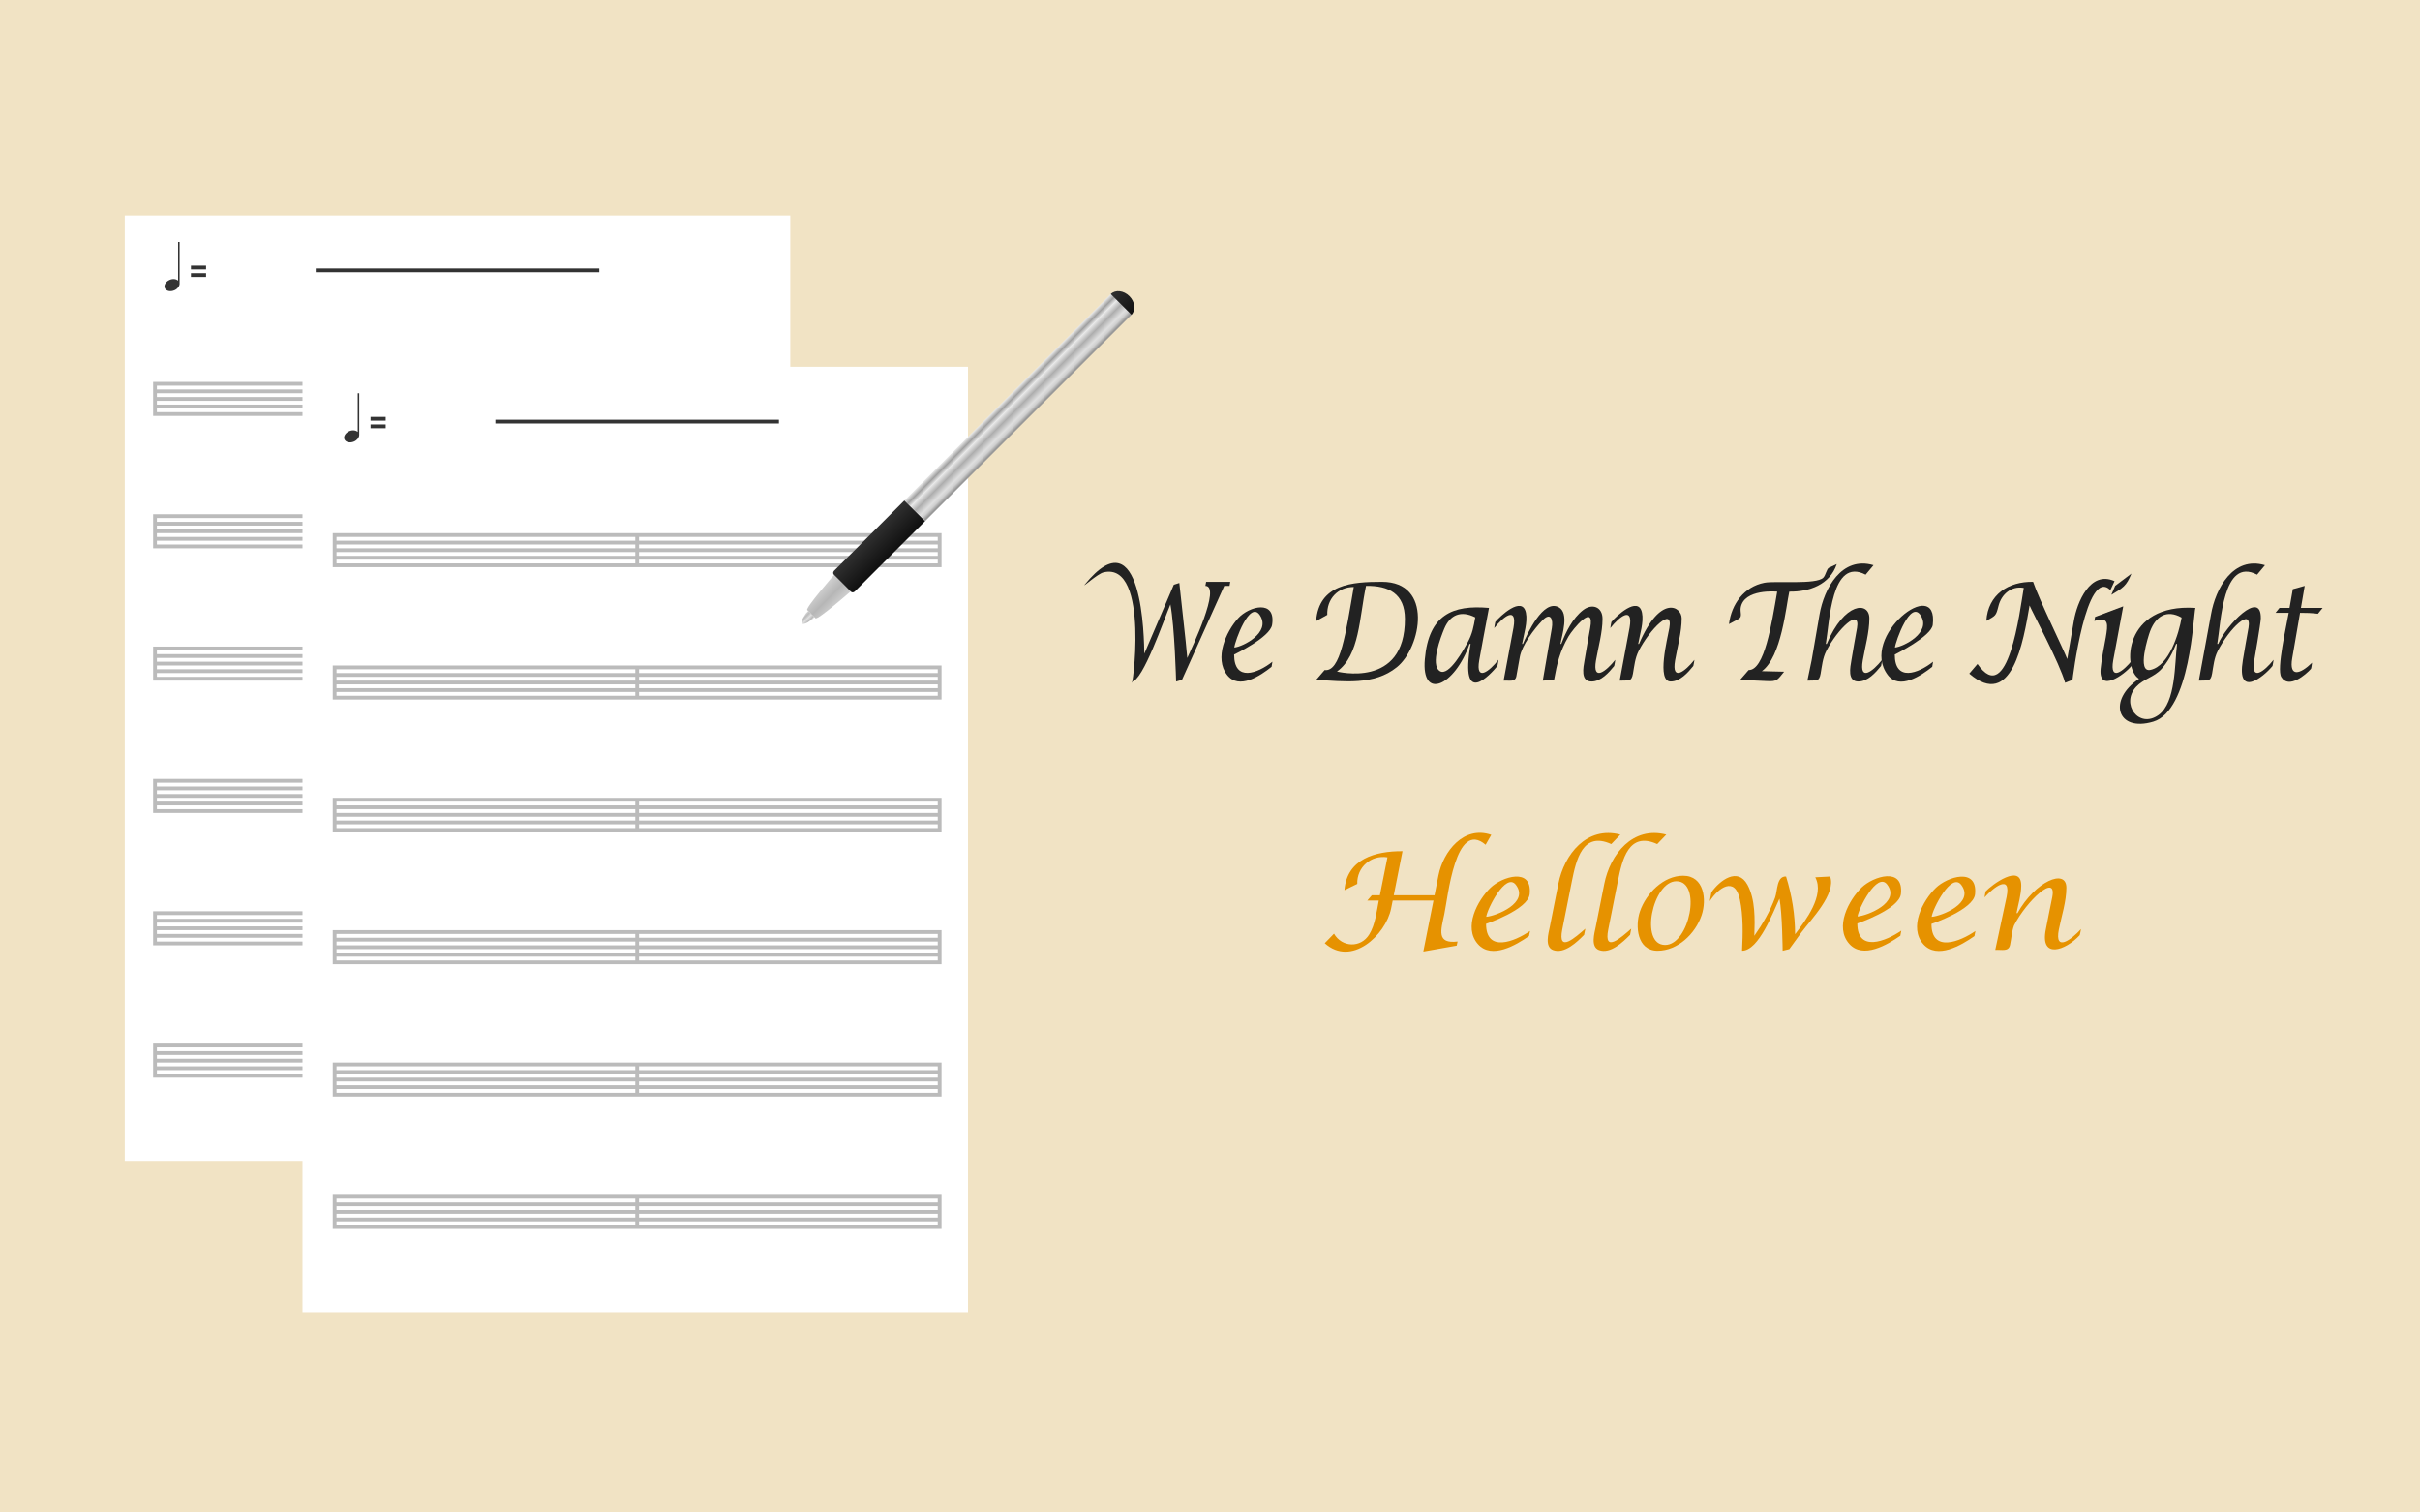 <?xml version="1.0" encoding="utf-8"?>
<!-- Generator: Adobe Illustrator 16.0.0, SVG Export Plug-In . SVG Version: 6.00 Build 0)  -->
<!DOCTYPE svg PUBLIC "-//W3C//DTD SVG 1.1//EN" "http://www.w3.org/Graphics/SVG/1.1/DTD/svg11.dtd">
<svg version="1.1" xmlns="http://www.w3.org/2000/svg" xmlns:xlink="http://www.w3.org/1999/xlink" x="0px" y="0px" width="640px"
	 height="400px" viewBox="0 0 640 400" enable-background="new 0 0 640 400" xml:space="preserve">
<rect fill="#F1E3C4" width="640" height="400"/>
<g>
	<path fill="#E69200" d="M361.606,238.16l1.197-1.396h2.125l1.999-10.028c-4.3-0.683-8.12,2.604-7.977,7.029l-3.395,1.65
		c0.65-8.278,8.203-10.346,15.359-10.304l-2.312,11.652h10.783l1.036-5.232c1.249-6.338,6.67-13.265,13.969-10.736
		c-0.5,0.881-1,1.739-1.5,2.619c-7.988-6.818-9.962,13.88-10.929,18.39c-0.901,4.238-2.12,7.864,3.515,7.19
		c-0.079,0.349-0.156,0.719-0.234,1.088l-8.825,1.557l2.687-13.479h-10.783l-0.417,2.088c-1.436,7.104-10.541,15.53-17.557,9.194
		c0.812-0.833,1.635-1.687,2.447-2.52c2.138,3.678,7.11,3.818,9.32,0.202c1.616-2.618,1.935-5.993,2.53-8.965
		C363.637,238.16,362.626,238.16,361.606,238.16z"/>
	<path fill="#E69200" d="M404.639,246.199l-0.266,1.349c-3.402,2.37-9.874,6.225-13.503,2.145
		c-3.931-4.408-0.168-11.548,3.319-14.911c3.003-2.903,11.077-5.523,10.354,1.663c-0.413,4.137-11.531,7.88-11.531,7.88
		C393.012,252.052,400.588,249.011,404.639,246.199z M400.904,234.024c-2.654-3.521-7.629,6.444-7.845,8.437
		C395.672,242.253,404.482,238.786,400.904,234.024z"/>
	<path fill="#E69200" d="M419.264,245.605l-0.322,1.624c-1.831,1.865-5.19,5.118-8.182,4.032c-2.324-0.827-1.237-4.428-0.884-6.182
		c0.744-3.79,1.498-7.561,2.251-11.33c1.552-7.848,7.528-15.345,16.389-13.017c-0.798,0.828-1.595,1.657-2.393,2.505
		c-7.575-3.459-9.289,4.172-10.428,9.872c-0.837,4.241-1.683,8.483-2.529,12.703C411.891,252.215,416.588,247.922,419.264,245.605z"
		/>
	<path fill="#E69200" d="M431.411,245.605l-0.312,1.624c-1.841,1.865-5.19,5.118-8.192,4.032c-2.324-0.827-1.237-4.428-0.884-6.182
		c0.753-3.79,1.497-7.561,2.251-11.33c1.56-7.848,7.528-15.345,16.399-13.017c-0.798,0.828-1.595,1.657-2.402,2.505
		c-7.564-3.459-9.289,4.172-10.417,9.872c-0.847,4.241-1.693,8.483-2.529,12.703C424.048,252.215,428.746,247.922,431.411,245.605z"
		/>
	<path fill="#E69200" d="M438.361,251.432c-5.413,0-5.99-6.549-4.644-10.427c1.62-4.692,6.167-9.405,11.417-9.405
		c5.586,0,6.274,6.383,4.868,10.484C448.358,246.939,443.711,251.432,438.361,251.432z M440.361,249.906
		c6.459,0,9.792-16.849,2.983-16.849C437.049,233.058,433.526,249.906,440.361,249.906z"/>
	<path fill="#E69200" d="M460.708,251.432c0.22-4.438,0.344-9.209-0.583-13.572c-1.305-6.214-5.702-3.057-7.962,0.478
		c0.146-0.791,0.303-1.583,0.448-2.374c2.226-3.134,6.938-6.717,9.527-1.977c2.123,3.914,1.96,9.188,1.818,13.499
		c2.205-3.139,4.176-6.49,5.492-10.116c0.65-1.813,0.396-5.707,2.901-5.562c1.533,4.934,2.384,10.076,2.384,15.261
		c2.777-3.614,7.875-10.28,5.342-15.052c1.312-0.084,2.614-0.146,3.926-0.209c1.673,4.538-5.107,11.425-7.544,14.714l-3.249,4.478
		l-1.765,0.433c0,0-0.09-9.952-0.841-13.767C469.019,240.938,465.19,251.424,460.708,251.432z"/>
	<path fill="#E69200" d="M502.824,246.117l-0.255,1.349c-3.402,2.37-9.874,6.225-13.514,2.145
		c-3.931-4.429-0.158-11.548,3.319-14.932c3.003-2.883,11.087-5.523,10.354,1.684c-0.413,4.116-11.531,7.859-11.531,7.859
		C491.198,251.97,498.784,248.908,502.824,246.117z M499.09,233.942c-2.647-3.522-7.628,6.444-7.835,8.437
		C493.868,242.17,502.678,238.704,499.09,233.942z"/>
	<path fill="#E69200" d="M522.426,246.213l-0.262,1.349c-3.401,2.391-9.877,6.225-13.507,2.145
		c-3.931-4.408-0.168-11.548,3.319-14.911c3.003-2.903,11.078-5.523,10.355,1.684c-0.416,4.116-11.532,7.859-11.532,7.859
		C510.799,252.065,518.385,249.024,522.426,246.213z M518.691,234.038c-2.647-3.521-7.628,6.444-7.834,8.437
		C513.46,242.267,522.271,238.82,518.691,234.038z"/>
	<path fill="#E69200" d="M527.675,251.208l2.999-14.026c1.238-6.117-3.377-2.562-5.837,0.143c0.108-0.534,0.15-1.104,0.318-1.603
		c1.541-1.676,9.387-7.551,9.387-1.508c0,2.39-0.793,4.942-1.249,7.284h0.255c4.673-8.435,12.934-11.954,12.934-6.723
		c0,3.622-1.276,7.498-1.989,11.038c-1.213,6.142,3.381,2.622,5.857-0.105c-0.118,0.54-0.165,1.094-0.338,1.617
		c-3.797,4.102-10.548,6.392-8.972-1.507c0.525-2.848,1.146-5.699,1.703-8.541c1.287-6.588-6.835,1.034-10.111,7.479
		c-0.578,1.57-0.695,3.469-1.036,5.1C531.207,251.761,529.469,251.096,527.675,251.208z"/>
</g>
<g>
	<path fill="#222222" d="M299.307,180.237c-0.09,4.221,5.089-31.846-7.457-28.871c-1.605,0.381-5.721,4.158-4.989,3.258
		c15.473-19.04,15.697,14.916,15.768,18.256l7.8-18.238l1.462-0.473c0.23,2.556,1.794,15.773,2.103,19.85
		c1.092-2.459,9.038-19.018,4.783-19.079l0.198-1.068h6.384l-0.184,1.068h-1.401l-11.182,24.86l-1.554,0.438
		c0,0-0.38-14.386-1.509-20.392C307.921,163.555,302.196,180.359,299.307,180.237z"/>
	<path fill="#222222" d="M336.511,174.999l-0.229,1.35c-2.878,2.311-8.626,6.204-11.769,2.147c-3.405-4.4-0.305-11.394,2.892-14.947
		c2.946-3.274,10.073-5.08,9.022,1.677c-0.519,3.338-10.048,7.882-10.048,7.882C326.38,180.368,332.543,178.156,336.511,174.999z
		 M333.255,162.793c-2.733-4.328-6.687,6.875-6.829,8.457C328.701,171.04,336.104,167.306,333.255,162.793z"/>
	<path fill="#222222" d="M348.076,179.8l2.239-2.593c4.198,0.567,5.591-9.751,7.708-21.97c-4.225,0-7.159,3.188-7.008,7.376
		l-2.955,1.646c0.748-9.807,9.53-10.389,17.413-10.389c13.621,0,10.425,17.313,3.964,22.562
		C363.375,181.356,355.301,180.172,348.076,179.8z M353.575,177.593c0,0,18.05,4.658,17.977-13.929
		c-0.026-6.646-4.256-8.812-10.283-8.725C359.481,163.245,359.613,173.31,353.575,177.593z"/>
	<path fill="#222222" d="M388.926,170.287h-0.275c-3.942,11.172-12.794,15.103-11.832,4.054
		c1.024-11.771,7.312-14.423,16.961-13.567c-0.366,1.729-2.574,13.841-2.574,13.841c-1.014,5.86,2.752,2.861,5.088-0.123
		c-0.09,0.537-0.126,1.107-0.274,1.63C394.242,178.31,385.943,187.497,388.926,170.287z M390.151,163.279
		c-3.721-1.903-6.661-0.746-8.224,3.048c-0.817,1.997-3.759,9.446-1.162,11.146c2.449,1.603,6.59-6.142,7.391-7.607
		C389.384,167.62,389.722,165.756,390.151,163.279z"/>
	<path fill="#222222" d="M397.65,180.01l2.621-14.051c1.019-5.862-2.755-2.812-5.089,0.137c0.09-0.53,0.126-1.094,0.274-1.609
		c1.143-1.422,7.123-7.122,8.093-2.438c0.519,2.501-0.58,5.761-1.009,8.248h0.213c1.076-2.514,5.352-11.936,9.455-9.71
		c2.848,1.544,0.909,7.197,0.479,9.71h0.213c1.24-3.215,2.981-6.777,5.771-8.942c2.403-1.865,5.138-0.857,5.138,2.293
		c0,3.619-1.108,7.418-1.722,10.968c-1.023,5.864,2.75,2.852,5.088-0.118c-0.09,0.536-0.126,1.105-0.274,1.627
		c-1.425,1.764-3.504,4.114-5.998,4.114c-2.986,0-2.167-3.758-1.845-5.617c0.452-2.854,0.992-5.695,1.488-8.541
		c1.27-6.813-4.572,0.235-5.729,2.232c-2.278,3.936-3.033,7.115-3.821,11.488l-2.986,0.21l2.393-13.896
		c0.385-2.245-0.271-4.333-2.48-2.059c-2.169,2.233-5.426,6.571-5.982,9.671c-0.306,1.702-0.611,3.404-0.917,5.106
		C400.73,180.464,399.178,179.909,397.65,180.01z"/>
	<path fill="#222222" d="M428.349,180.01l2.621-14.051c1.019-5.862-2.755-2.812-5.089,0.137c0.09-0.53,0.126-1.094,0.274-1.609
		c1.136-1.414,7.118-7.12,8.093-2.452c0.522,2.5-0.58,5.767-1.009,8.253h0.229c5.581-13.146,11.273-9.94,11.273-6.746
		c0,3.652-1.117,7.49-1.736,11.073c-1.015,5.863,2.759,2.859,5.104-0.118c-0.096,0.536-0.137,1.105-0.29,1.627
		c-1.422,1.762-3.496,4.114-5.987,4.114c-3.789,0-0.842-11.335-0.35-14.193c1.06-5.816-5.189,0.332-8.127,6.135
		c-0.959,1.896-1.132,3.914-1.502,5.999C431.448,180.447,430.632,179.86,428.349,180.01z"/>
	<path fill="#222222" d="M460.191,179.8l2.255-2.593c4.179,0.102,6.061-12.071,7.557-20.743c0,0-8.878-0.863-9.661,4.313
		c-0.172,1.137,0.518,2.337-0.55,2.909c-0.847,0.454-1.694,0.908-2.541,1.362c0.653-5.256,3.966-9.884,9.376-10.932
		c2.938-0.569,13.707,0.566,15.575-1.347c0.638-0.653,0.871-2.341,1.506-2.638c0.682-0.319,1.365-0.638,2.047-0.957
		c-1.785,5.454-7.305,7.379-12.553,7.288c-0.86,3.865-2.042,17.214-7.252,21.041c1.96,0.047,3.92,0.093,5.881,0.14
		c-1.836,2.248-1.801,2.607-4.587,2.479C464.894,180.016,462.542,179.908,460.191,179.8z"/>
	<path fill="#222222" d="M477.986,180.01l1.127-5.396l2.087-12.106c1.188-6.866,5.86-15.54,14.275-13.034
		c-0.696,0.835-1.392,1.67-2.088,2.505c-9.103-4.746-9.557,12.711-10.526,18.317h0.243c4.685-11.13,11.273-11.283,11.273-6.755
		c0,3.652-1.117,7.49-1.736,11.073c-1.02,5.868,2.767,2.854,5.104-0.123c-0.09,0.537-0.126,1.107-0.274,1.63
		c-1.426,1.756-3.508,4.116-5.998,4.116c-2.967,0-2.156-3.769-1.848-5.617c0.45-2.865,0.996-5.719,1.493-8.576
		c0.923-5.52-5.174,0.3-8.14,6.14c-0.961,1.894-1.127,3.91-1.493,5.996C481.086,180.448,480.268,179.86,477.986,180.01z"/>
	<path fill="#222222" d="M511.229,174.999l-0.229,1.35c-2.878,2.311-8.68,6.245-11.769,2.147
		c-7.648-10.146,13.451-26.672,11.914-13.271c-0.354,3.083-10.048,7.882-10.048,7.882
		C501.098,180.368,507.261,178.156,511.229,174.999z M507.973,162.793c-2.733-4.328-6.687,6.875-6.829,8.457
		C503.419,171.04,510.822,167.306,507.973,162.793z"/>
	<path fill="#222222" d="M520.799,178.153l2.179-2.559c8.148,11.788,11.195-14.121,12.233-20.112
		c-3.269-0.591-5.899,1.653-6.679,4.752c-0.681,2.702-0.737,2.555-3.224,3.955c0.457-6.957,5.841-10.432,12.37-10.318
		c1.622,4.782,8.188,18.168,9.034,20.428c0.584-3.375,1.168-6.751,1.752-10.126c0.817-4.768,4.264-13.415,10.755-10.478
		l-1.097,2.365c-6.414-6.294-10.024,23.739-10.024,23.739l-1.95,0.771c-1.43-5.166-8.648-18.598-9.399-20.445
		C535.108,169.684,532.084,187.842,520.799,178.153z"/>
	<path fill="#222222" d="M563.959,174.491l-0.274,1.63c-1.837,2.266-8.737,7.295-8.142,0.747c0.253-2.783,0.888-5.563,1.362-8.315
		c0.533-3.241,0.98-5.674-3.017-4.328c0.061-0.356,0.122-0.712,0.183-1.068l7.45-2.803l-2.651,14.261
		C557.861,180.467,561.616,177.469,563.959,174.491z M558.367,157.305l1.021-2.383l4.296-3.224
		C562.348,154.986,561.447,155.473,558.367,157.305z"/>
	<path fill="#222222" d="M580.596,160.773c-0.554,1.976-1.304,27.143-11.138,30.076c-9.611,2.866-12.135-5.72-3.761-11.33
		C561.332,177.008,561.397,159.527,580.596,160.773z M575.752,170.287h-0.244c-0.934,2.381-2.147,4.71-3.869,6.622
		c-1.981,2.2-4.718,2.61-6.693,4.718c-4.205,4.485,0.684,11.217,5.91,7.454C575.473,185.758,575.093,175.495,575.752,170.287z
		 M576.955,163.332c-3.985-2.254-6.85-0.282-8.329,3.592c-0.499,1.304-3.602,11.078,0.13,10.232
		C573.669,176.043,576.229,167.569,576.955,163.332z"/>
	<path fill="#222222" d="M581.512,180.01l3.214-17.502c1.188-6.866,5.86-15.54,14.275-13.034c-0.696,0.835-1.392,1.67-2.088,2.505
		c-9.103-4.746-9.557,12.711-10.526,18.317h0.243c2.014-4.785,11.371-14.632,11.273-6.755c-0.015,1.173-1.736,11.073-1.736,11.073
		c-1.02,5.868,2.767,2.854,5.104-0.123c-0.091,0.537-0.126,1.107-0.274,1.63c-2.479,3.053-9.525,8.562-7.846-1.501
		c0.45-2.865,0.996-5.719,1.493-8.576c0.948-5.663-5.102,0.157-8.14,6.14c-0.962,1.894-1.127,3.91-1.494,5.996
		C584.611,180.448,583.793,179.86,581.512,180.01z"/>
	<path fill="#222222" d="M605.278,162.07h-3.488l1.051-1.297h2.65l0.869-4.958l3.153-0.876l-1.006,5.834h5.743l-1.249,1.542
		c-1.571-0.195-3.142-0.261-4.723-0.245l-2.071,12.001c-0.902,5.222,2.171,4.21,5.24,1.191c-0.09,0.527-0.113,1.103-0.274,1.611
		c-1.386,1.576-5.917,5.437-7.858,2.178C602.042,176.914,604.657,165.647,605.278,162.07z"/>
</g>
<g>
	<g>
		<rect x="33" y="57" fill="#FFFFFF" width="176" height="250"/>
	</g>
	<path fill="#BBBBBB" d="M40.5,276v9h161v-9H40.5z M41.5,277h79v1h-79V277z M41.5,279h79v1h-79V279z M41.5,281h79v1h-79V281z
		 M41.5,284v-1h79v1H41.5z M200.5,284h-79v-1h79V284z M200.5,282h-79v-1h79V282z M200.5,280h-79v-1h79V280z M200.5,278h-79v-1h79
		V278z"/>
	<path fill="#BBBBBB" d="M40.5,241v9h161v-9H40.5z M41.5,242h79v1h-79V242z M41.5,244h79v1h-79V244z M41.5,246h79v1h-79V246z
		 M41.5,249v-1h79v1H41.5z M200.5,249h-79v-1h79V249z M200.5,247h-79v-1h79V247z M200.5,245h-79v-1h79V245z M200.5,243h-79v-1h79
		V243z"/>
	<path fill="#BBBBBB" d="M40.5,206v9h161v-9H40.5z M41.5,207h79v1h-79V207z M41.5,209h79v1h-79V209z M41.5,211h79v1h-79V211z
		 M41.5,214v-1h79v1H41.5z M200.5,214h-79v-1h79V214z M200.5,212h-79v-1h79V212z M200.5,210h-79v-1h79V210z M200.5,208h-79v-1h79
		V208z"/>
	<path fill="#BBBBBB" d="M40.5,171v9h161v-9H40.5z M41.5,172h79v1h-79V172z M41.5,174h79v1h-79V174z M41.5,176h79v1h-79V176z
		 M41.5,179v-1h79v1H41.5z M200.5,179h-79v-1h79V179z M200.5,177h-79v-1h79V177z M200.5,175h-79v-1h79V175z M200.5,173h-79v-1h79
		V173z"/>
	<path fill="#BBBBBB" d="M40.5,136v9h161v-9H40.5z M41.5,137h79v1h-79V137z M41.5,139h79v1h-79V139z M41.5,141h79v1h-79V141z
		 M41.5,144v-1h79v1H41.5z M200.5,144h-79v-1h79V144z M200.5,142h-79v-1h79V142z M200.5,140h-79v-1h79V140z M200.5,138h-79v-1h79
		V138z"/>
	<path fill="#BBBBBB" d="M40.5,101v9h161v-9H40.5z M41.5,102h79v1h-79V102z M41.5,104h79v1h-79V104z M41.5,106h79v1h-79V106z
		 M41.5,109v-1h79v1H41.5z M200.5,109h-79v-1h79V109z M200.5,107h-79v-1h79V107z M200.5,105h-79v-1h79V105z M200.5,103h-79v-1h79
		V103z"/>
	<rect x="50.5" y="70.25" fill-rule="evenodd" clip-rule="evenodd" fill="#333333" width="4" height="1"/>
	<rect x="50.5" y="72.25" fill-rule="evenodd" clip-rule="evenodd" fill="#333333" width="4" height="1"/>
	<path fill-rule="evenodd" clip-rule="evenodd" fill="#333333" d="M47.102,64v10.229c-0.504-0.456-1.406-0.57-2.259-0.19
		c-1.043,0.468-1.594,1.456-1.23,2.206c0.365,0.75,1.504,0.981,2.547,0.513c0.796-0.356,1.306-1.047,1.341-1.669V64H47.102z"/>
	<rect x="83.5" y="71" fill="#333333" width="75" height="1"/>
</g>
<g>
	<g>
		<rect x="80" y="97" fill="#FFFFFF" width="176" height="250"/>
	</g>
	<path fill="#BBBBBB" d="M88,316v9h161v-9H88z M89,317h79v1H89V317z M89,319h79v1H89V319z M89,321h79v1H89V321z M89,324v-1h79v1H89z
		 M248,324h-79v-1h79V324z M248,322h-79v-1h79V322z M248,320h-79v-1h79V320z M248,318h-79v-1h79V318z"/>
	<path fill="#BBBBBB" d="M88,281v9h161v-9H88z M89,282h79v1H89V282z M89,284h79v1H89V284z M89,286h79v1H89V286z M89,289v-1h79v1H89z
		 M248,289h-79v-1h79V289z M248,287h-79v-1h79V287z M248,285h-79v-1h79V285z M248,283h-79v-1h79V283z"/>
	<path fill="#BBBBBB" d="M88,246v9h161v-9H88z M89,247h79v1H89V247z M89,249h79v1H89V249z M89,251h79v1H89V251z M89,254v-1h79v1H89z
		 M248,254h-79v-1h79V254z M248,252h-79v-1h79V252z M248,250h-79v-1h79V250z M248,248h-79v-1h79V248z"/>
	<path fill="#BBBBBB" d="M88,211v9h161v-9H88z M89,212h79v1H89V212z M89,214h79v1H89V214z M89,216h79v1H89V216z M89,219v-1h79v1H89z
		 M248,219h-79v-1h79V219z M248,217h-79v-1h79V217z M248,215h-79v-1h79V215z M248,213h-79v-1h79V213z"/>
	<path fill="#BBBBBB" d="M88,176v9h161v-9H88z M89,177h79v1H89V177z M89,179h79v1H89V179z M89,181h79v1H89V181z M89,184v-1h79v1H89z
		 M248,184h-79v-1h79V184z M248,182h-79v-1h79V182z M248,180h-79v-1h79V180z M248,178h-79v-1h79V178z"/>
	<path fill="#BBBBBB" d="M88,141v9h161v-9H88z M89,142h79v1H89V142z M89,144h79v1H89V144z M89,146h79v1H89V146z M89,149v-1h79v1H89z
		 M248,149h-79v-1h79V149z M248,147h-79v-1h79V147z M248,145h-79v-1h79V145z M248,143h-79v-1h79V143z"/>
	<rect x="98" y="110.25" fill-rule="evenodd" clip-rule="evenodd" fill="#333333" width="4" height="1"/>
	<rect x="98" y="112.25" fill-rule="evenodd" clip-rule="evenodd" fill="#333333" width="4" height="1"/>
	<path fill-rule="evenodd" clip-rule="evenodd" fill="#333333" d="M94.602,104v10.229c-0.504-0.456-1.406-0.57-2.259-0.19
		c-1.043,0.468-1.594,1.456-1.23,2.206c0.365,0.75,1.504,0.981,2.547,0.513c0.796-0.356,1.306-1.047,1.341-1.669V104H94.602z"/>
	<rect x="131" y="111" fill="#333333" width="75" height="1"/>
</g>
<g>
	
		<linearGradient id="SVGID_1_" gradientUnits="userSpaceOnUse" x1="651.398" y1="82.234" x2="653.721" y2="82.234" gradientTransform="matrix(-0.707 -0.707 0.707 -0.707 616.62 683.229)">
		<stop  offset="0" style="stop-color:#E9E9E9"/>
		<stop  offset="0.2" style="stop-color:#BBBBBB"/>
		<stop  offset="0.5" style="stop-color:#DFDFDF"/>
		<stop  offset="0.8" style="stop-color:#BBBBBB"/>
		<stop  offset="1" style="stop-color:#D0D0D0"/>
	</linearGradient>
	<path fill="url(#SVGID_1_)" d="M215.394,163.244l-0.546,0.552c0,0-2.188,1.644-2.736,1.089c-0.546-0.538,1.095-2.732,1.095-2.732
		l0.546-0.545L215.394,163.244z"/>
	
		<linearGradient id="SVGID_2_" gradientUnits="userSpaceOnUse" x1="649.463" y1="89.772" x2="655.65" y2="89.772" gradientTransform="matrix(-0.707 -0.707 0.707 -0.707 616.62 683.229)">
		<stop  offset="0" style="stop-color:#D0D0D0"/>
		<stop  offset="0.483" style="stop-color:#B6B6B6"/>
		<stop  offset="1" style="stop-color:#D0D0D0"/>
	</linearGradient>
	<path fill="url(#SVGID_2_)" d="M224.967,156.413c0,0-8.751,7.661-9.298,7.105l-2.189-2.18c-0.549-0.552,7.111-9.301,7.111-9.301
		L224.967,156.413z"/>
	
		<linearGradient id="SVGID_3_" gradientUnits="userSpaceOnUse" x1="284.558" y1="323.376" x2="292.3" y2="323.376" gradientTransform="matrix(0.707 0.707 -0.707 0.707 257.065 -287.96)">
		<stop  offset="0" style="stop-color:#303030"/>
		<stop  offset="0.962" style="stop-color:#111111"/>
	</linearGradient>
	<path fill="url(#SVGID_3_)" d="M226.063,156.413c0,0-0.549,0.549-1.097,0l-4.376-4.375c-0.546-0.558,0-1.094,0-1.094l18.599-18.605
		l5.475,5.464L226.063,156.413z"/>
	
		<linearGradient id="SVGID_4_" gradientUnits="userSpaceOnUse" x1="284.558" y1="271.154" x2="292.299" y2="271.154" gradientTransform="matrix(0.707 0.707 -0.707 0.707 257.065 -287.96)">
		<stop  offset="0" style="stop-color:#EEEEEE"/>
		<stop  offset="0.16" style="stop-color:#A0A0A0"/>
		<stop  offset="0.302" style="stop-color:#E9E9E9"/>
		<stop  offset="0.513" style="stop-color:#AEAEAE"/>
		<stop  offset="0.741" style="stop-color:#DFDFDF"/>
		<stop  offset="0.849" style="stop-color:#D0D0D0"/>
		<stop  offset="0.962" style="stop-color:#999999"/>
	</linearGradient>
	<polygon fill="url(#SVGID_4_)" points="244.664,137.803 239.189,132.339 293.897,77.639 299.371,83.104 	"/>
	
		<linearGradient id="SVGID_5_" gradientUnits="userSpaceOnUse" x1="284.559" y1="231.118" x2="292.294" y2="231.118" gradientTransform="matrix(0.707 0.707 -0.707 0.707 257.065 -287.96)">
		<stop  offset="0" style="stop-color:#303030"/>
		<stop  offset="1" style="stop-color:#111111"/>
	</linearGradient>
	<path fill="url(#SVGID_5_)" d="M299.232,83.236c1.208-1.206,0.963-3.411-0.547-4.914c-1.509-1.521-3.716-1.764-4.925-0.554
		L299.232,83.236z"/>
</g>
</svg>
